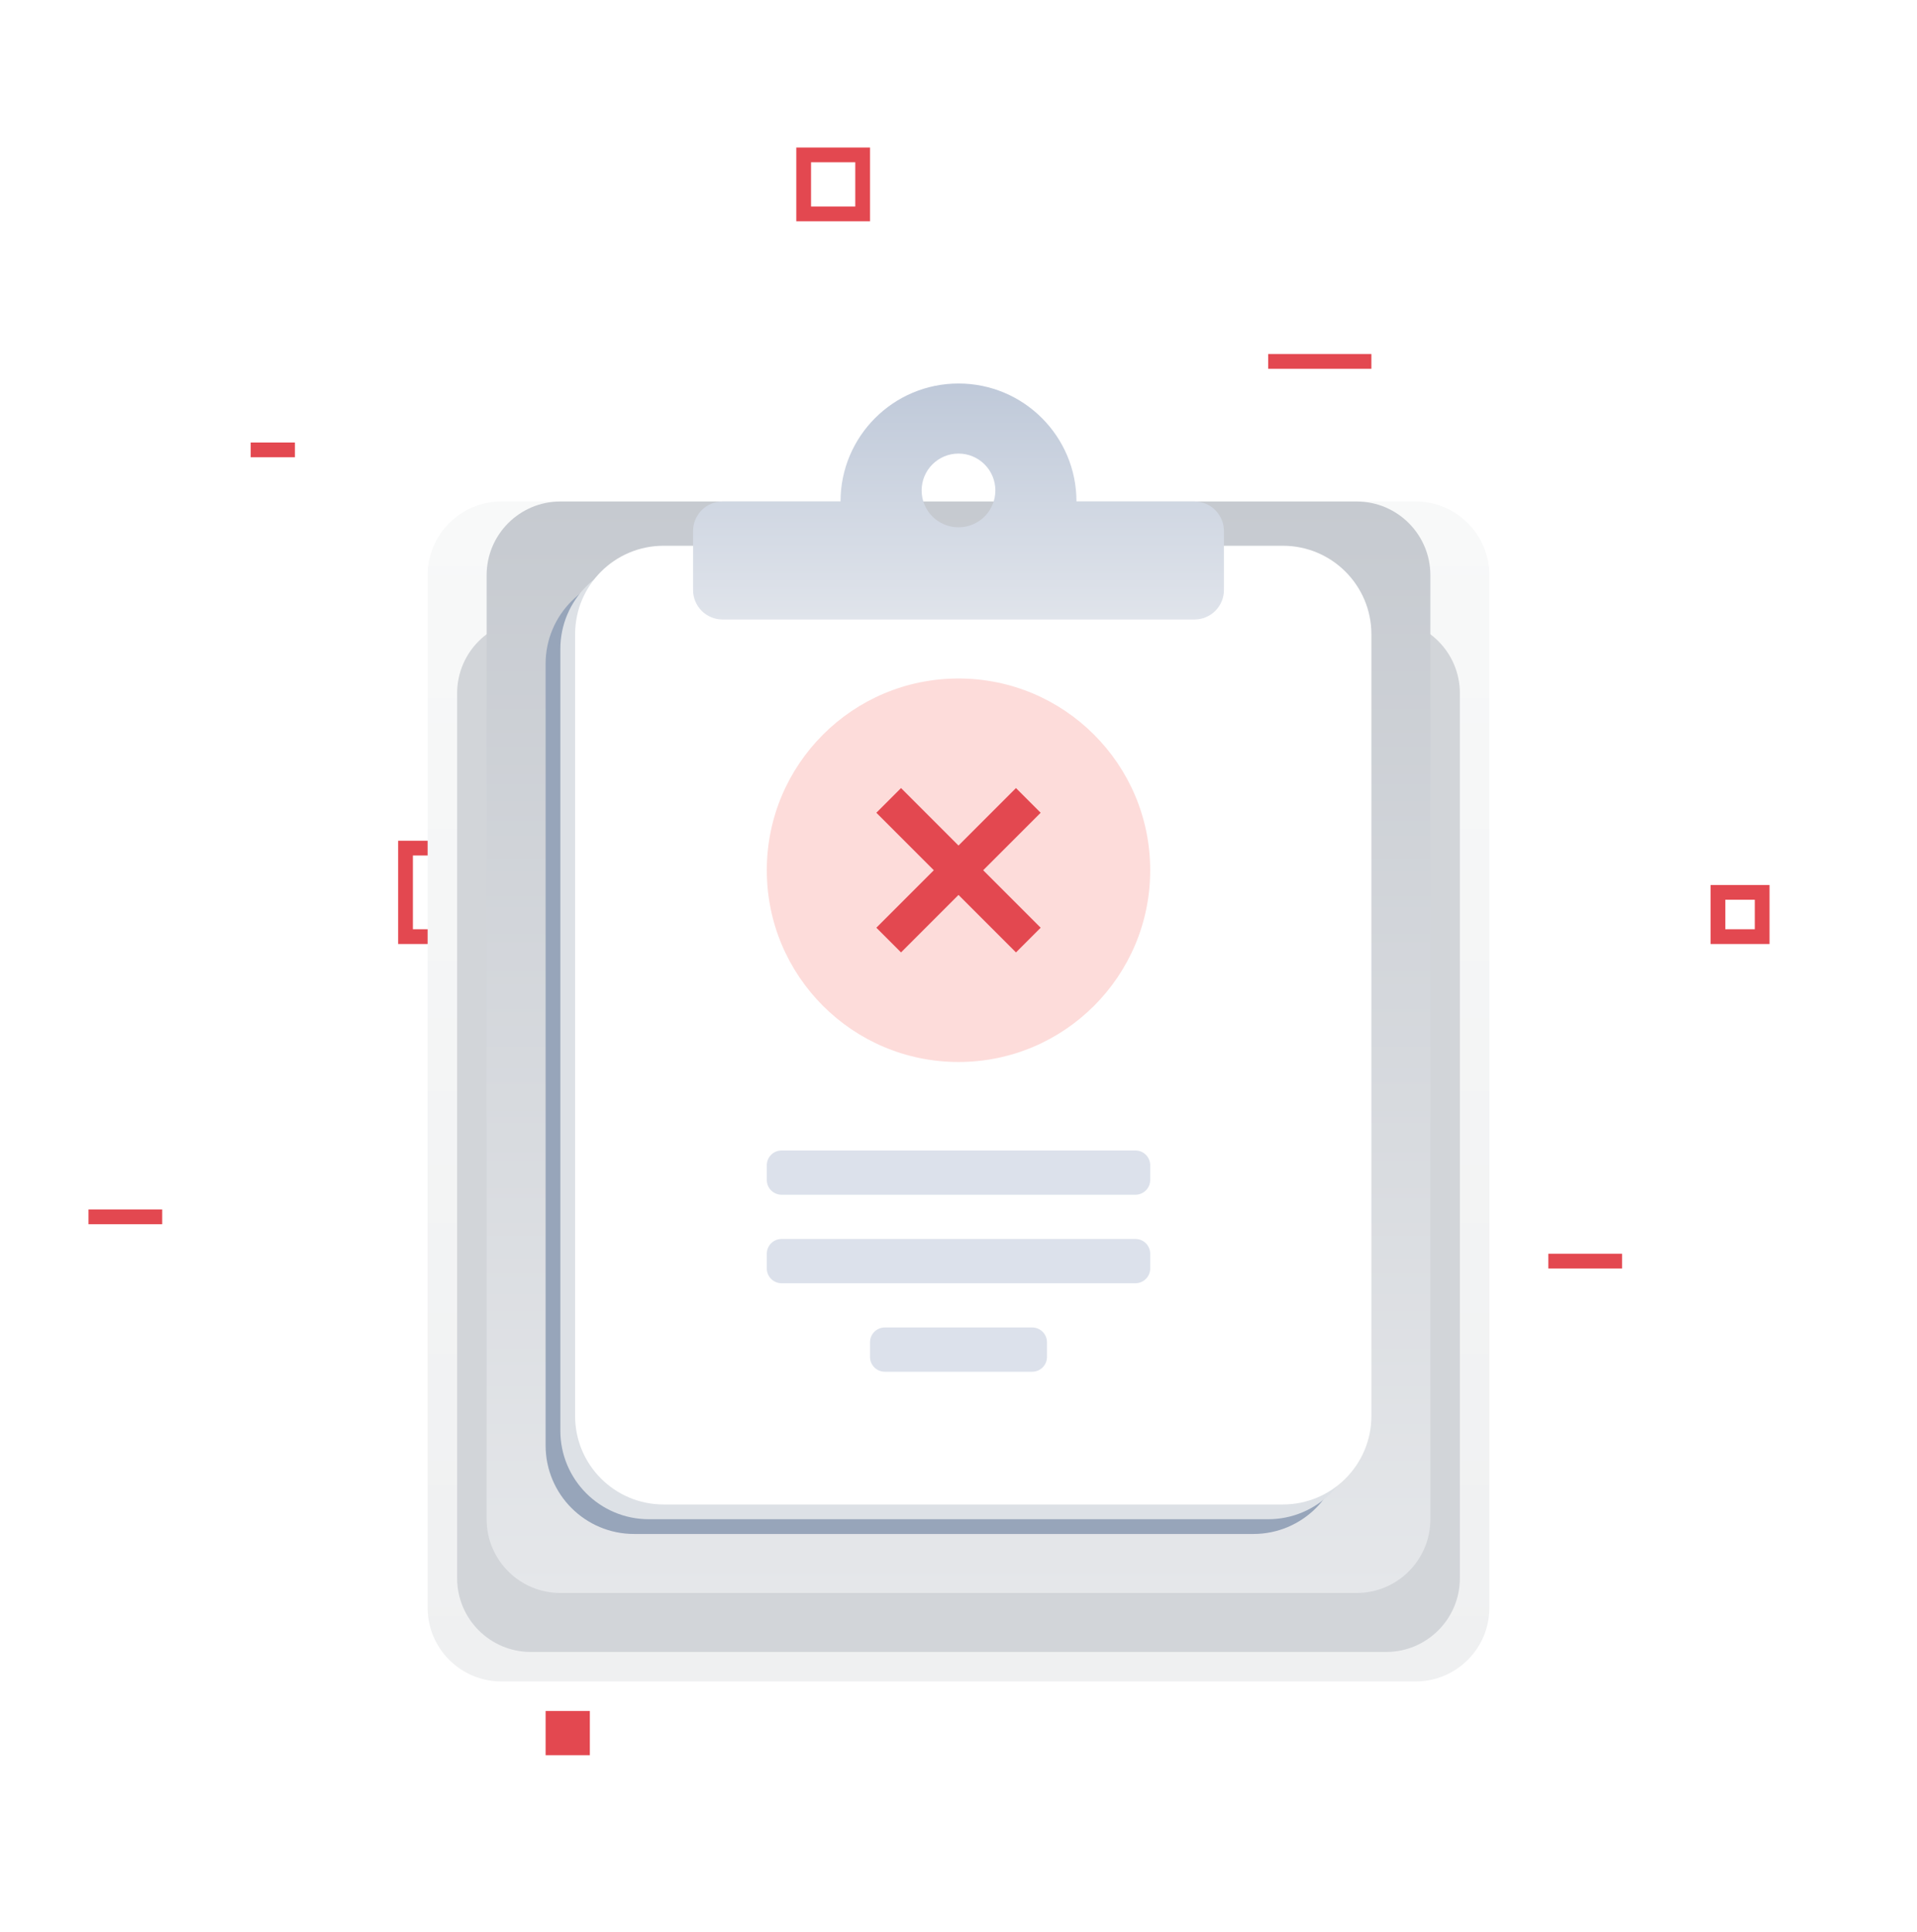 <svg width="130" height="131" viewBox="0 0 130 131" fill="none" xmlns="http://www.w3.org/2000/svg">
<path fill-rule="evenodd" clip-rule="evenodd" d="M33 58.002H28V63.002H33V58.002ZM27 57.002V64.002H34V57.002H27Z" fill="#E34850"/>
<path d="M86 24.002V25.002L93 25.002V24.002L86 24.002Z" fill="#E34850"/>
<path d="M6 82.002V83.002L11 83.002V82.002L6 82.002Z" fill="#E34850"/>
<path d="M105 85.002V86.002L110 86.002V85.002L105 85.002Z" fill="#E34850"/>
<path d="M17 30.002V31.002H20V30.002L17 30.002Z" fill="#E34850"/>
<path fill-rule="evenodd" clip-rule="evenodd" d="M58 11.002H55V14.002H58V11.002ZM54 10.002V15.002H59V10.002H54Z" fill="#E34850"/>
<path fill-rule="evenodd" clip-rule="evenodd" d="M119 61.002H117V63.002H119V61.002ZM116 60.002V64.002H120V60.002H116Z" fill="#E34850"/>
<path d="M37 116.002H40V119.002H37V116.002Z" fill="#E34850"/>
<g filter="url(#filter0_f)">
<path d="M29 39.002C29 36.24 31.239 34.002 34 34.002H96C98.761 34.002 101 36.24 101 39.002V109.002C101 111.763 98.761 114.002 96 114.002H34C31.239 114.002 29 111.763 29 109.002V39.002Z" fill="url(#paint0_linear)"/>
</g>
<g filter="url(#filter1_f)">
<path d="M31 47.002C31 44.24 33.239 42.002 36 42.002H94C96.761 42.002 99 44.24 99 47.002V107.002C99 109.763 96.761 112.002 94 112.002H36C33.239 112.002 31 109.763 31 107.002V47.002Z" fill="#D2D5D9"/>
</g>
<path d="M33 39.002C33 36.24 35.239 34.002 38 34.002H92C94.761 34.002 97 36.24 97 39.002V103.002C97 105.763 94.761 108.002 92 108.002H38C35.239 108.002 33 105.763 33 103.002V39.002Z" fill="url(#paint1_linear)"/>
<path d="M37 45.002C37 41.688 39.686 39.002 43 39.002H85C88.314 39.002 91 41.688 91 45.002V98.002C91 101.316 88.314 104.002 85 104.002H43C39.686 104.002 37 101.316 37 98.002V45.002Z" fill="#97A5BA"/>
<path d="M38 44.002C38 40.688 40.686 38.002 44 38.002H86C89.314 38.002 92 40.688 92 44.002V97.002C92 100.316 89.314 103.002 86 103.002H44C40.686 103.002 38 100.316 38 97.002V44.002Z" fill="#DDE1E6"/>
<path d="M39 43.002C39 39.688 41.686 37.002 45 37.002H87C90.314 37.002 93 39.688 93 43.002V96.002C93 99.316 90.314 102.002 87 102.002H45C41.686 102.002 39 99.316 39 96.002V43.002Z" fill="white"/>
<g filter="url(#filter2_dd)">
<path fill-rule="evenodd" clip-rule="evenodd" d="M57 32.002C57 27.584 60.582 24.002 65 24.002C69.418 24.002 73 27.584 73 32.002H81C82.105 32.002 83 32.897 83 34.002V38.002C83 39.106 82.105 40.002 81 40.002H49C47.895 40.002 47 39.106 47 38.002V34.002C47 32.897 47.895 32.002 49 32.002H57ZM65 28.752C63.619 28.752 62.5 29.871 62.5 31.252C62.5 32.633 63.619 33.752 65 33.752C66.381 33.752 67.5 32.633 67.5 31.252C67.5 29.871 66.381 28.752 65 28.752Z" fill="url(#paint2_linear)"/>
</g>
<path d="M52 79.002C52 78.45 52.448 78.002 53 78.002H77C77.552 78.002 78 78.45 78 79.002V80.002C78 80.554 77.552 81.002 77 81.002H53C52.448 81.002 52 80.554 52 80.002V79.002Z" fill="#DCE1EB"/>
<path d="M52 85.002C52 84.45 52.448 84.002 53 84.002H77C77.552 84.002 78 84.45 78 85.002V86.002C78 86.554 77.552 87.002 77 87.002H53C52.448 87.002 52 86.554 52 86.002V85.002Z" fill="#DCE1EB"/>
<path d="M59 91.002C59 90.45 59.448 90.002 60 90.002H70C70.552 90.002 71 90.45 71 91.002V92.002C71 92.554 70.552 93.002 70 93.002H60C59.448 93.002 59 92.554 59 92.002V91.002Z" fill="#DCE1EB"/>
<path fill-rule="evenodd" clip-rule="evenodd" d="M65 72.002C72.18 72.002 78 66.182 78 59.002C78 51.822 72.18 46.002 65 46.002C57.82 46.002 52 51.822 52 59.002C52 66.182 57.82 72.002 65 72.002Z" fill="#FDDCDA"/>
<path d="M65 57.328L68.898 53.43L70.572 55.104L66.674 59.002L70.572 62.899L68.898 64.573L65 60.676L61.103 64.573L59.429 62.899L63.326 59.002L59.429 55.104L61.103 53.43L65 57.328Z" fill="#E34850"/>
<defs>
<filter id="filter0_f" x="13" y="18.002" width="104" height="112" filterUnits="userSpaceOnUse" color-interpolation-filters="sRGB">
<feFlood flood-opacity="0" result="BackgroundImageFix"/>
<feBlend mode="normal" in="SourceGraphic" in2="BackgroundImageFix" result="shape"/>
<feGaussianBlur stdDeviation="8" result="effect1_foregroundBlur"/>
</filter>
<filter id="filter1_f" x="23" y="34.002" width="84" height="86" filterUnits="userSpaceOnUse" color-interpolation-filters="sRGB">
<feFlood flood-opacity="0" result="BackgroundImageFix"/>
<feBlend mode="normal" in="SourceGraphic" in2="BackgroundImageFix" result="shape"/>
<feGaussianBlur stdDeviation="4" result="effect1_foregroundBlur"/>
</filter>
<filter id="filter2_dd" x="44" y="22.002" width="42" height="22" filterUnits="userSpaceOnUse" color-interpolation-filters="sRGB">
<feFlood flood-opacity="0" result="BackgroundImageFix"/>
<feColorMatrix in="SourceAlpha" type="matrix" values="0 0 0 0 0 0 0 0 0 0 0 0 0 0 0 0 0 0 127 0" result="hardAlpha"/>
<feOffset dy="1"/>
<feGaussianBlur stdDeviation="1"/>
<feColorMatrix type="matrix" values="0 0 0 0 0 0 0 0 0 0 0 0 0 0 0 0 0 0 0.24 0"/>
<feBlend mode="multiply" in2="BackgroundImageFix" result="effect1_dropShadow"/>
<feColorMatrix in="SourceAlpha" type="matrix" values="0 0 0 0 0 0 0 0 0 0 0 0 0 0 0 0 0 0 127 0" result="hardAlpha"/>
<feOffset dy="1"/>
<feGaussianBlur stdDeviation="1.5"/>
<feColorMatrix type="matrix" values="0 0 0 0 0 0 0 0 0 0 0 0 0 0 0 0 0 0 0.12 0"/>
<feBlend mode="normal" in2="effect1_dropShadow" result="effect2_dropShadow"/>
<feBlend mode="normal" in="SourceGraphic" in2="effect2_dropShadow" result="shape"/>
</filter>
<linearGradient id="paint0_linear" x1="65" y1="34.002" x2="65" y2="114.002" gradientUnits="userSpaceOnUse">
<stop stop-color="#F8F9F9"/>
<stop offset="1" stop-color="#EFF0F1"/>
</linearGradient>
<linearGradient id="paint1_linear" x1="65" y1="34.002" x2="65" y2="108.002" gradientUnits="userSpaceOnUse">
<stop stop-color="#C6CAD0"/>
<stop offset="1" stop-color="#E5E7EA"/>
</linearGradient>
<linearGradient id="paint2_linear" x1="65" y1="24.002" x2="65" y2="40.002" gradientUnits="userSpaceOnUse">
<stop stop-color="#BFC9D9"/>
<stop offset="1" stop-color="#E0E4EB"/>
</linearGradient>
</defs>
</svg>
